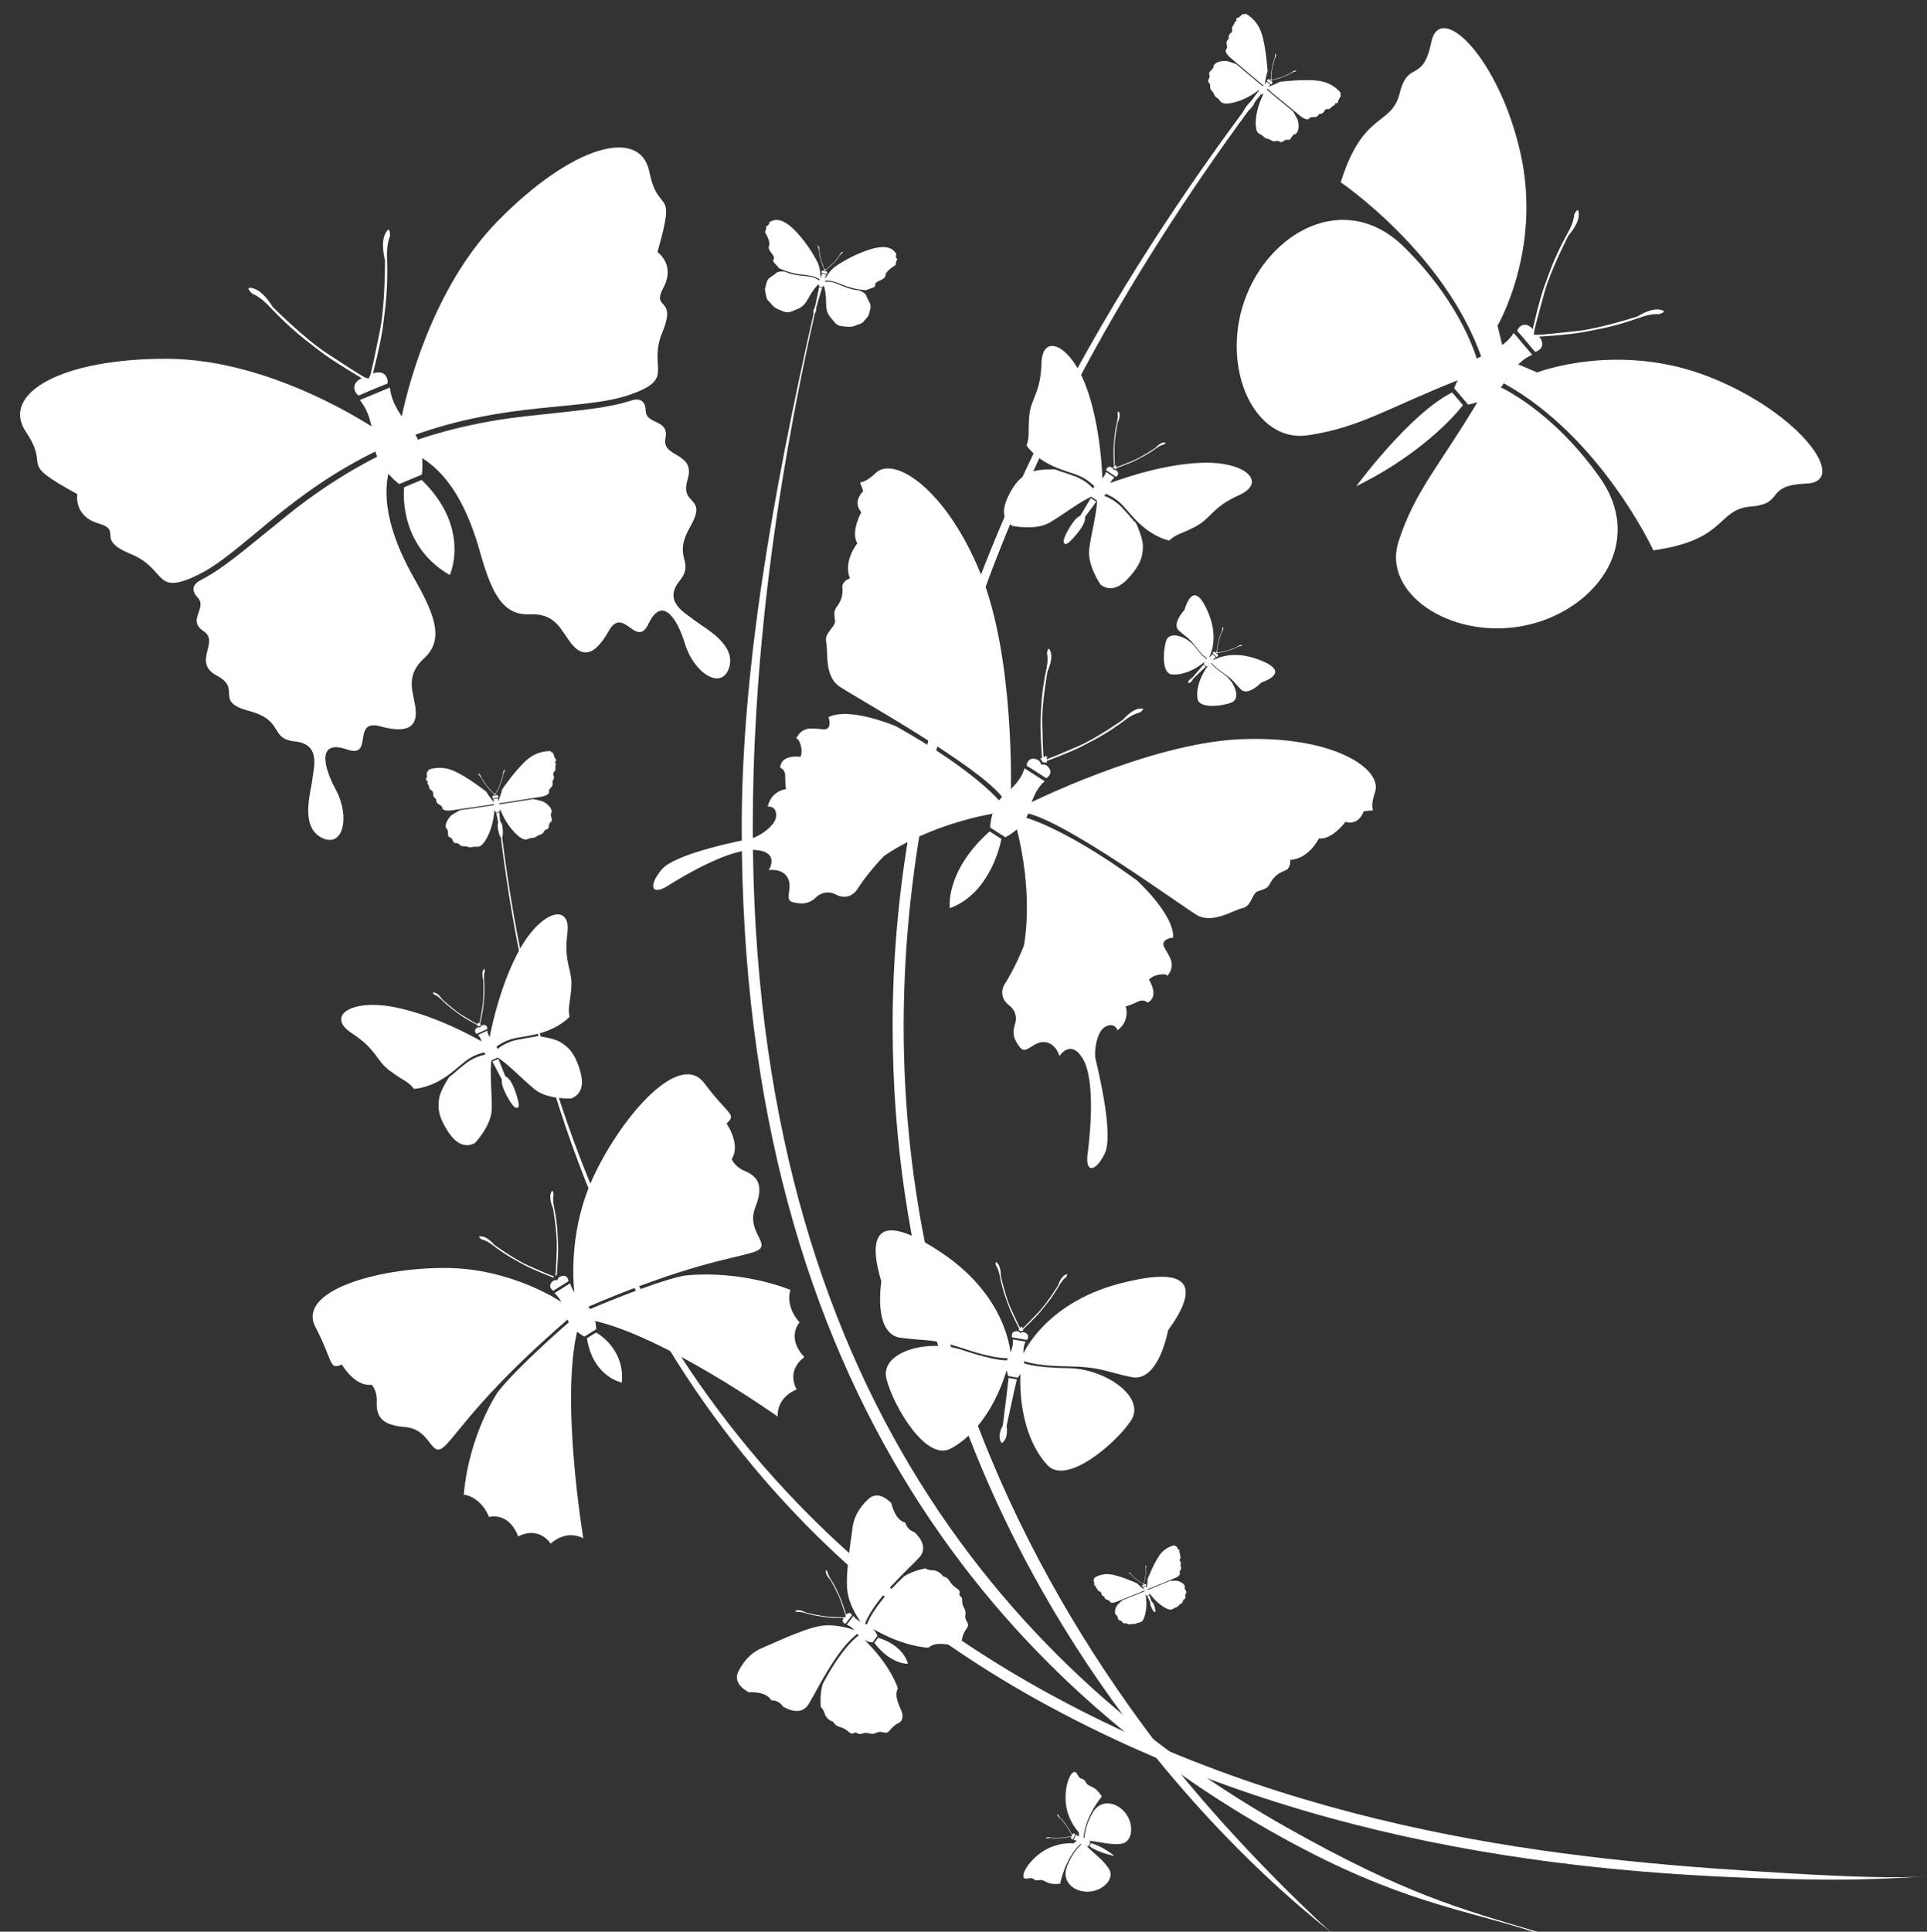 <?xml version="1.0" encoding="UTF-8" standalone="no"?><svg xmlns="http://www.w3.org/2000/svg" xmlns:xlink="http://www.w3.org/1999/xlink" fill="#000000" height="490.7" preserveAspectRatio="xMidYMid meet" version="1" viewBox="-5.1 -3.5 489.6 490.7" width="489.6" zoomAndPan="magnify"><rect x="-5.1" y="-3.5" width="489.6" height="490.7" fill="#333333" stroke="none"/><defs><clipPath id="a"><path d="M 221 19 L 333 19 L 333 487.23 L 221 487.23 Z M 221 19"/></clipPath><clipPath id="b"><path d="M 183 73 L 386 73 L 386 487.23 L 183 487.23 Z M 183 73"/></clipPath><clipPath id="c"><path d="M 122 208 L 484.57 208 L 484.57 474 L 122 474 Z M 122 208"/></clipPath></defs><g><g clip-path="url(#a)" id="change1_2"><path d="M 332.93 487.23 L 332.965 487.23 C 331.957 486.332 330.91 485.418 329.848 484.414 C 317.102 472.367 300.469 455.109 286.918 436.961 C 255.812 395.312 224.5 334.547 224.5 257.184 C 224.508 189.922 248.07 110.09 315.918 19.457 L 314.805 19.457 C 246.07 110.41 221.691 189.02 221.695 257.184 C 221.738 375.352 291.375 454.332 332.93 487.23" fill="#ffffff"/></g><g clip-path="url(#b)" id="change1_3"><path d="M 384.461 487.23 L 385.5 487.23 C 365.852 481.387 351.719 477.562 322.031 460.836 C 254.328 422.684 186.203 349.984 186.16 206.715 C 186.16 167.895 191.02 123.867 202.379 74.066 L 202.117 73.953 C 190.715 123.926 183.355 167.652 183.355 206.715 C 183.309 350.914 252.004 425.363 320.672 463.289 C 350.469 479.746 366.973 481.52 384.461 487.23" fill="#ffffff"/></g><g clip-path="url(#c)" id="change1_1"><path d="M 484.566 473.184 C 476.691 473.629 465.23 473.301 449.328 472.367 C 399.703 469.445 330.312 463.953 262.844 427.516 C 195.383 391.055 136.648 325.438 122.363 208.234 L 122.039 208.262 C 136.363 326.285 193.383 393.234 261.512 429.984 C 329.633 466.758 401.512 473.195 456.496 473.961 C 467.207 474.109 476.676 473.625 484.566 473.184" fill="#ffffff"/></g><g id="change1_4"><path d="M 121.34 200.242 C 121.34 200.242 122.109 198.824 122.488 197 C 122.488 197 126.023 191.852 128.898 189.418 C 131.777 186.984 134.816 187.32 134.816 187.32 C 134.816 187.32 135.078 187.68 135.355 187.77 C 135.633 187.855 135.652 188.852 135.906 189.09 C 136.16 189.336 136.379 189.672 136.016 189.934 C 135.648 190.188 136.344 190.32 136.102 190.727 C 135.859 191.141 136.191 192.203 135.875 192.352 C 135.559 192.504 135.355 193.223 135.504 193.383 C 135.648 193.539 135.773 194.363 135.391 194.727 C 135.004 195.09 135.734 195.656 134.945 196.484 C 134.156 197.316 134.445 197.316 134.406 197.773 C 134.363 198.23 133.566 198.758 131.941 198.973 C 130.312 199.184 122.238 200.578 121.457 200.562 L 121.34 200.242" fill="#ffffff"/></g><g id="change1_5"><path d="M 121.574 200.848 C 121.574 200.848 128.688 199.801 130.332 199.48 C 130.332 199.48 131.453 199.75 132.395 199.945 C 133.34 200.141 134.852 201.398 135.031 202.355 C 135.207 203.309 134.582 202.762 135.004 204.188 C 135.422 205.609 134.508 204.938 134.391 206.176 C 134.273 207.406 133.867 206.965 133.391 207.375 C 132.91 207.785 133.117 208.262 132.082 208.555 C 131.043 208.848 131.086 209.352 130.137 209.355 C 129.191 209.363 128.824 210.062 127.703 209.59 C 126.586 209.117 123.512 206.473 121.719 201.363 L 121.574 200.848" fill="#ffffff"/></g><g id="change1_6"><path d="M 120.516 200.367 C 120.516 200.367 119.363 199.242 118.457 197.613 C 118.457 197.613 113.559 193.746 110.086 192.277 C 106.613 190.809 103.812 192.027 103.812 192.027 C 103.812 192.027 103.672 192.445 103.434 192.613 C 103.191 192.781 103.469 193.738 103.297 194.043 C 103.129 194.348 103.016 194.734 103.441 194.875 C 103.871 195.012 103.242 195.344 103.598 195.66 C 103.949 195.98 103.949 197.098 104.297 197.145 C 104.641 197.195 105.051 197.824 104.957 198.02 C 104.863 198.211 104.988 199.039 105.465 199.27 C 105.938 199.504 105.41 200.258 106.406 200.816 C 107.406 201.379 107.133 201.465 107.305 201.891 C 107.48 202.312 108.402 202.578 110.02 202.301 C 111.633 202.02 119.758 200.957 120.5 200.711 L 120.516 200.367" fill="#ffffff"/></g><g id="change1_7"><path d="M 120.547 201 C 120.547 201 113.441 202.113 111.781 202.297 C 111.781 202.297 110.789 202.891 109.945 203.355 C 109.102 203.82 108.035 205.473 108.145 206.438 C 108.262 207.402 108.691 206.691 108.715 208.176 C 108.734 209.66 109.41 208.746 109.887 209.891 C 110.367 211.039 110.621 210.492 111.199 210.742 C 111.781 210.992 111.727 211.508 112.805 211.48 C 113.879 211.453 113.988 211.941 114.895 211.672 C 115.801 211.398 116.355 211.953 117.289 211.172 C 118.219 210.387 120.367 206.949 120.562 201.539 L 120.547 201" fill="#ffffff"/></g><g id="change1_8"><path d="M 120.758 199.188 L 120.688 198.738 C 120.688 198.738 120.797 198.402 121.223 198.504 C 121.617 198.598 121.547 199.027 121.492 199.09 L 120.758 199.188" fill="#ffffff"/></g><g id="change1_9"><path d="M 120.824 198.297 C 120.824 198.297 121.633 196.801 121.891 196.113 C 122.148 195.422 122.477 194.719 122.812 193.125 C 122.812 193.125 122.91 192.652 123.148 192.328 C 123.148 192.328 123.309 191.797 122.98 192.16 C 122.648 192.523 122.672 193.316 122.672 193.316 C 122.672 193.316 122.188 195.285 121.684 196.332 C 121.297 197.137 120.934 197.918 120.723 198.266 L 120.824 198.297" fill="#ffffff"/></g><g id="change1_10"><path d="M 120.844 199.18 L 120.773 198.727 C 120.773 198.727 120.57 198.438 120.195 198.664 C 119.848 198.867 120.039 199.254 120.109 199.297 L 120.844 199.18" fill="#ffffff"/></g><g id="change1_11"><path d="M 120.605 198.469 C 120.559 198.449 120.504 198.438 120.449 198.434 C 120.449 198.434 120.477 198.32 120.574 198.184 L 120.559 198.062 C 120.586 198.078 120.613 198.09 120.637 198.105 C 120.652 198.086 120.672 198.062 120.695 198.043 L 120.719 198.16 C 120.852 198.262 120.91 198.363 120.91 198.363 C 120.859 198.383 120.812 198.41 120.77 198.441 C 120.77 198.441 120.723 198.469 120.695 198.5 C 120.629 198.461 120.605 198.469 120.605 198.469" fill="#ffffff"/></g><g id="change1_12"><path d="M 120.516 198.344 C 120.516 198.344 119.297 197.156 118.848 196.574 C 118.395 195.992 117.875 195.418 117.078 193.996 C 117.078 193.996 116.848 193.574 116.523 193.332 C 116.523 193.332 116.211 192.875 116.633 193.125 C 117.059 193.371 117.27 194.137 117.27 194.137 C 117.27 194.137 118.316 195.871 119.109 196.727 C 119.719 197.375 120.297 198.016 120.602 198.285 L 120.516 198.344" fill="#ffffff"/></g><g id="change1_13"><path d="M 120.344 201.18 C 120.488 200.254 120.383 199.797 120.227 199.461 L 121.434 199.277 C 121.379 199.648 121.414 200.113 121.832 200.953 C 122.164 201.629 121.914 202.434 121.801 202.73 L 120.895 202.867 C 120.699 202.621 120.223 201.922 120.344 201.18" fill="#ffffff"/></g><g id="change1_14"><path d="M 121.48 205.453 C 121.297 204.531 121.094 203.523 120.984 203.023 L 121.766 202.906 C 121.805 203.379 121.898 204.297 121.988 205.18 C 122.199 205.328 122.562 205.797 122.637 207.25 C 122.746 209.316 122.438 209.219 122.285 209.211 C 122.141 209.203 121.832 209.105 121.48 207.367 C 121.27 206.328 121.332 205.762 121.48 205.453" fill="#ffffff"/></g><g id="change1_15"><path d="M 316.91 18.566 C 316.91 18.566 318.477 18.195 320.098 17.27 C 320.098 17.27 326.289 16.5 330.02 17.035 C 333.754 17.578 335.52 20.07 335.52 20.07 C 335.52 20.07 335.422 20.504 335.539 20.77 C 335.656 21.035 334.93 21.715 334.918 22.062 C 334.902 22.414 334.797 22.801 334.359 22.699 C 333.926 22.594 334.289 23.203 333.82 23.293 C 333.355 23.387 332.773 24.34 332.453 24.199 C 332.137 24.066 331.457 24.391 331.438 24.605 C 331.418 24.82 330.883 25.461 330.355 25.414 C 329.828 25.367 329.891 26.285 328.746 26.25 C 327.602 26.211 327.797 26.426 327.426 26.699 C 327.055 26.973 326.129 26.727 324.895 25.652 C 323.656 24.574 317.254 19.461 316.746 18.863 L 316.91 18.566" fill="#ffffff"/></g><g id="change1_16"><path d="M 324.465 26.641 C 323.984 25.805 323.441 24.785 323.441 24.785 C 322.113 23.766 316.609 19.137 316.609 19.137 L 316.32 19.594 C 314.188 23.422 313.824 26.812 313.969 28.57 C 314.066 28.82 314.109 29.09 314.09 29.359 C 314.105 29.418 314.121 29.48 314.137 29.527 C 314.527 30.68 315.293 30.492 315.926 31.191 C 316.559 31.895 316.91 31.531 317.816 32.113 C 318.723 32.695 318.941 32.223 319.566 32.309 C 320.191 32.395 320.129 32.992 321.133 32.266 C 322.133 31.531 322.234 32.66 323.023 31.402 C 323.812 30.141 323.816 30.973 324.41 30.207 C 325.004 29.438 324.945 27.473 324.465 26.641" fill="#ffffff"/></g><g id="change1_17"><path d="M 316.27 18.031 C 316.27 18.031 316.344 16.422 316.961 14.66 C 316.961 14.66 316.605 8.43 315.398 4.859 C 314.195 1.285 311.422 0 311.422 0 C 311.422 0 311.016 0.172 310.734 0.102 C 310.449 0.035 309.914 0.875 309.574 0.949 C 309.234 1.027 308.867 1.199 309.047 1.613 C 309.227 2.023 308.566 1.773 308.562 2.25 C 308.555 2.727 307.719 3.465 307.914 3.758 C 308.105 4.051 307.906 4.77 307.699 4.832 C 307.492 4.887 306.961 5.531 307.102 6.039 C 307.242 6.551 306.328 6.656 306.57 7.773 C 306.812 8.891 306.566 8.742 306.363 9.156 C 306.164 9.57 306.574 10.434 307.855 11.457 C 309.137 12.48 315.324 17.855 316 18.242 L 316.27 18.031" fill="#ffffff"/></g><g id="change1_18"><path d="M 315.812 18.473 C 315.812 18.473 310.27 13.898 309.027 12.773 C 309.027 12.773 307.926 12.426 307.016 12.105 C 306.109 11.781 304.168 12.078 303.52 12.805 C 302.871 13.527 303.691 13.383 302.594 14.383 C 301.5 15.383 302.629 15.281 302.09 16.398 C 301.551 17.52 302.129 17.348 302.324 17.945 C 302.523 18.547 302.098 18.844 302.836 19.633 C 303.57 20.422 303.273 20.828 304.082 21.324 C 304.887 21.82 304.84 22.605 306.043 22.785 C 307.246 22.961 311.246 22.285 315.422 18.844 L 315.812 18.473" fill="#ffffff"/></g><g id="change1_19"><path d="M 317.309 17.43 L 317.602 17.078 C 317.602 17.078 317.922 16.938 318.129 17.324 C 318.32 17.68 317.953 17.91 317.871 17.91 L 317.309 17.43" fill="#ffffff"/></g><g id="change1_20"><path d="M 318.02 16.887 C 318.02 16.887 319.676 16.496 320.363 16.234 C 321.051 15.969 321.793 15.746 323.207 14.941 C 323.207 14.941 323.629 14.699 324.027 14.66 C 324.027 14.66 324.531 14.434 324.043 14.426 C 323.551 14.422 322.973 14.961 322.973 14.961 C 322.973 14.961 321.18 15.91 320.059 16.227 C 319.203 16.469 318.379 16.719 317.977 16.789 L 318.02 16.887" fill="#ffffff"/></g><g id="change1_21"><path d="M 317.375 17.484 L 317.664 17.133 C 317.664 17.133 317.746 16.789 317.328 16.656 C 316.945 16.535 316.781 16.934 316.797 17.016 L 317.375 17.484" fill="#ffffff"/></g><g id="change1_22"><path d="M 317.75 16.836 C 317.73 16.789 317.703 16.738 317.668 16.695 C 317.668 16.695 317.773 16.641 317.938 16.621 L 318.02 16.531 C 318.031 16.562 318.035 16.594 318.039 16.617 C 318.066 16.617 318.098 16.617 318.129 16.621 L 318.051 16.719 C 318.066 16.883 318.031 16.996 318.031 16.996 C 317.98 16.969 317.93 16.953 317.879 16.941 C 317.879 16.941 317.824 16.922 317.785 16.926 C 317.77 16.848 317.75 16.836 317.75 16.836" fill="#ffffff"/></g><g id="change1_23"><path d="M 317.781 16.688 C 317.781 16.688 317.863 14.984 318 14.266 C 318.137 13.539 318.219 12.77 318.754 11.23 C 318.754 11.23 318.918 10.777 318.883 10.375 C 318.883 10.375 319.016 9.836 319.109 10.32 C 319.207 10.801 318.777 11.465 318.777 11.465 C 318.777 11.465 318.168 13.398 318.059 14.562 C 317.977 15.445 317.883 16.305 317.883 16.711 L 317.781 16.688" fill="#ffffff"/></g><g id="change1_24"><path d="M 315.543 18.438 C 316.336 17.934 316.605 17.555 316.754 17.211 L 317.691 17.992 C 317.379 18.199 317.055 18.531 316.699 19.402 C 316.418 20.102 315.648 20.449 315.352 20.559 L 314.648 19.973 C 314.703 19.66 314.91 18.844 315.543 18.438" fill="#ffffff"/></g><g id="change1_25"><path d="M 313.102 22.125 C 313.672 21.375 314.289 20.555 314.59 20.141 L 315.195 20.648 C 314.871 20.992 314.246 21.672 313.645 22.324 C 313.672 22.578 313.562 23.16 312.527 24.184 C 311.051 25.637 310.922 25.34 310.828 25.223 C 310.734 25.109 310.605 24.812 311.672 23.395 C 312.309 22.551 312.773 22.219 313.102 22.125" fill="#ffffff"/></g><g id="change1_26"><path d="M 204.48 67.395 C 204.48 67.395 205.789 65 207.289 64.105 C 207.289 64.105 210.988 61.43 215.836 59.891 C 220.68 58.352 222.059 59.996 222.664 61.094 C 222.664 61.094 222.219 61.762 222.91 62.363 C 222.91 62.363 222.523 62.727 222.473 63.812 C 222.473 63.812 220.707 64.879 220.141 65.754 C 219.574 66.625 220.344 66.961 218.309 67.832 C 216.266 68.703 218.176 69.133 216.391 69.691 C 214.605 70.246 215.141 70.227 215.141 70.227 C 215.141 70.227 212.02 70.18 208.816 68.789 C 205.609 67.398 204.363 67.863 204.363 67.863 L 204.48 67.395" fill="#ffffff"/></g><g id="change1_27"><path d="M 204.246 68.184 C 204.246 68.184 205.594 67.676 208.023 68.766 C 210.457 69.855 212.117 70.223 213.066 70.25 C 213.066 70.25 214.711 70.664 215.07 71.762 C 215.43 72.859 216.418 73.723 216.012 75 C 215.609 76.281 215.855 76.402 215.121 77.234 C 214.387 78.062 214.133 78.637 213.234 78.836 C 212.336 79.031 211.961 79.68 209.938 79.488 C 207.918 79.301 207.621 79.234 206.551 77.898 C 205.477 76.562 204.805 76.074 204.785 73.414 C 204.766 70.758 204.355 69.223 204.047 68.77 L 204.246 68.184" fill="#ffffff"/></g><g id="change1_28"><path d="M 203.395 67.121 C 203.395 67.121 203.379 64.395 202.484 62.895 C 202.484 62.895 200.496 58.785 196.957 55.133 C 193.422 51.48 191.43 52.277 190.375 52.953 C 190.375 52.953 190.449 53.754 189.555 53.953 C 189.555 53.953 189.723 54.461 189.254 55.438 C 189.254 55.438 190.301 57.215 190.387 58.254 C 190.473 59.289 189.637 59.219 191.02 60.953 C 192.402 62.688 190.516 62.16 191.824 63.496 C 193.133 64.836 192.672 64.559 192.672 64.559 C 192.672 64.559 195.438 66 198.922 66.293 C 202.402 66.59 203.277 67.59 203.277 67.59 L 203.395 67.121" fill="#ffffff"/></g><g id="change1_29"><path d="M 203.23 67.93 C 203.23 67.93 202.285 66.844 199.629 66.648 C 196.969 66.457 195.336 65.992 194.488 65.566 C 194.488 65.566 192.844 65.152 192.004 65.949 C 191.164 66.746 189.887 67.031 189.637 68.352 C 189.387 69.672 189.113 69.66 189.363 70.742 C 189.621 71.82 189.566 72.445 190.266 73.047 C 190.965 73.645 190.988 74.395 192.855 75.184 C 194.73 75.977 195.02 76.059 196.598 75.391 C 198.176 74.723 199 74.609 200.277 72.277 C 201.555 69.949 202.641 68.789 203.129 68.539 L 203.23 67.93" fill="#ffffff"/></g><g id="change1_30"><path d="M 204.262 65.934 L 204.367 65.504 C 204.367 65.504 204.59 65.246 204.93 65.496 C 205.242 65.727 205.02 66.078 204.949 66.113 L 204.262 65.934" fill="#ffffff"/></g><g id="change1_31"><path d="M 204.652 65.164 C 204.652 65.164 205.93 64.137 206.414 63.617 C 206.898 63.102 207.449 62.602 208.344 61.312 C 208.344 61.312 208.605 60.93 208.938 60.73 C 208.938 60.73 209.281 60.32 208.852 60.52 C 208.422 60.719 208.148 61.43 208.148 61.43 C 208.148 61.43 206.988 62.996 206.145 63.742 C 205.504 64.309 204.891 64.867 204.57 65.098 L 204.652 65.164" fill="#ffffff"/></g><g id="change1_32"><path d="M 204.34 65.949 L 204.445 65.523 C 204.445 65.523 204.375 65.195 203.957 65.25 C 203.57 65.305 203.598 65.719 203.645 65.785 L 204.34 65.949" fill="#ffffff"/></g><g id="change1_33"><path d="M 204.395 65.23 C 204.359 65.199 204.316 65.164 204.27 65.141 C 204.27 65.141 204.336 65.051 204.473 64.969 L 204.504 64.855 C 204.523 64.879 204.539 64.902 204.559 64.922 C 204.582 64.91 204.605 64.898 204.633 64.891 L 204.609 65.004 C 204.688 65.141 204.703 65.254 204.703 65.254 C 204.652 65.254 204.602 65.258 204.551 65.27 C 204.551 65.27 204.496 65.277 204.465 65.297 C 204.418 65.234 204.395 65.23 204.395 65.23" fill="#ffffff"/></g><g id="change1_34"><path d="M 204.359 65.09 C 204.359 65.09 203.723 63.578 203.539 62.895 C 203.355 62.211 203.105 61.508 202.934 59.949 C 202.934 59.949 202.883 59.488 202.684 59.152 C 202.684 59.152 202.578 58.629 202.863 59.012 C 203.145 59.391 203.051 60.145 203.051 60.145 C 203.051 60.145 203.328 62.074 203.719 63.129 C 204.012 63.934 204.285 64.715 204.457 65.066 L 204.359 65.09" fill="#ffffff"/></g><g id="change1_35"><path d="M 203.148 67.539 C 203.625 66.773 203.703 66.332 203.688 65.973 L 204.824 66.258 C 204.641 66.566 204.496 66.992 204.555 67.895 C 204.602 68.617 204.078 69.242 203.867 69.461 L 203.012 69.242 C 202.934 68.953 202.766 68.156 203.148 67.539" fill="#ffffff"/></g><g id="change1_36"><path d="M 203.77 69.602 C 203.445 70.598 202.273 74.688 202.273 74.688 C 202.344 75.75 201.93 76.082 201.754 76.176 C 201.754 76.176 201.742 76.184 201.719 76.191 C 201.691 76.16 201.691 76.16 201.691 76.16 C 201.582 75.996 201.371 75.508 201.938 74.605 C 201.938 74.605 202.844 70.445 203.031 69.414 L 203.77 69.602" fill="#ffffff"/></g><g id="change1_37"><path d="M 302.801 164.383 C 302.801 164.383 307.133 161.402 314.102 163.84 C 321.07 166.277 319.5 168.375 315.355 169.895 C 315.355 169.895 311.953 173.449 310.141 171.602 C 308.328 169.75 308.379 169.285 305.684 167.418 C 302.984 165.547 302.641 164.703 302.641 164.703 L 302.801 164.383" fill="#ffffff"/></g><g id="change1_38"><path d="M 302.523 164.902 C 302.523 164.902 302.988 165.773 305.773 167.688 C 308.559 169.598 310.285 173.938 307.84 174.934 C 305.398 175.922 299.59 176.562 299.172 174.059 C 298.75 171.559 299.766 168.223 302.152 165.156 L 302.523 164.902" fill="#ffffff"/></g><g id="change1_39"><path d="M 302.031 163.656 C 302.031 163.656 304.781 159.172 301.973 152.34 C 299.164 145.512 297.152 147.195 295.855 151.41 C 295.855 151.41 292.492 154.996 294.434 156.711 C 296.375 158.426 296.84 158.344 298.848 160.938 C 300.859 163.531 301.723 163.832 301.723 163.832 L 302.031 163.656" fill="#ffffff"/></g><g id="change1_40"><path d="M 301.527 163.961 C 301.527 163.961 300.633 163.543 298.578 160.863 C 296.52 158.184 292.09 156.691 291.23 159.184 C 290.371 161.68 290.043 167.512 292.562 167.797 C 295.086 168.082 298.363 166.891 301.297 164.344 L 301.527 163.961" fill="#ffffff"/></g><g id="change1_41"><path d="M 303.5 162.863 L 303.809 162.539 C 303.809 162.539 304.133 162.422 304.309 162.812 C 304.477 163.176 304.105 163.375 304.023 163.371 L 303.5 162.863" fill="#ffffff"/></g><g id="change1_42"><path d="M 304.23 162.379 C 304.23 162.379 305.879 162.102 306.566 161.887 C 307.258 161.668 307.996 161.5 309.43 160.801 C 309.43 160.801 309.855 160.59 310.254 160.578 C 310.254 160.578 310.762 160.383 310.281 160.348 C 309.801 160.312 309.203 160.805 309.203 160.805 C 309.203 160.805 307.387 161.621 306.27 161.859 C 305.418 162.043 304.59 162.234 304.195 162.281 L 304.23 162.379" fill="#ffffff"/></g><g id="change1_43"><path d="M 303.559 162.922 L 303.867 162.598 C 303.867 162.598 303.969 162.27 303.57 162.109 C 303.199 161.965 303.02 162.348 303.027 162.43 L 303.559 162.922" fill="#ffffff"/></g><g id="change1_44"><path d="M 303.969 162.312 C 303.953 162.262 303.93 162.215 303.902 162.168 C 303.902 162.168 304.008 162.121 304.168 162.113 L 304.25 162.031 C 304.262 162.062 304.262 162.09 304.266 162.117 C 304.293 162.117 304.324 162.121 304.352 162.125 L 304.273 162.215 C 304.277 162.379 304.234 162.484 304.234 162.484 C 304.188 162.457 304.137 162.438 304.09 162.426 C 304.09 162.426 304.035 162.402 303.996 162.402 C 303.988 162.324 303.969 162.312 303.969 162.312" fill="#ffffff"/></g><g id="change1_45"><path d="M 304.008 162.164 C 304.008 162.164 304.195 160.508 304.375 159.809 C 304.555 159.109 304.684 158.359 305.305 156.887 C 305.305 156.887 305.492 156.453 305.48 156.055 C 305.48 156.055 305.648 155.539 305.711 156.016 C 305.773 156.496 305.312 157.117 305.312 157.117 C 305.312 157.117 304.598 158.977 304.414 160.105 C 304.277 160.965 304.129 161.801 304.109 162.195 L 304.008 162.164" fill="#ffffff"/></g><g id="change1_46"><path d="M 301.711 163.742 C 302.516 163.297 302.805 162.941 302.969 162.617 L 303.836 163.438 C 303.52 163.621 303.18 163.926 302.781 164.758 C 302.461 165.422 301.688 165.715 301.391 165.809 L 300.734 165.188 C 300.812 164.887 301.062 164.098 301.711 163.742" fill="#ffffff"/></g><g id="change1_47"><path d="M 301.23 165.883 C 300.445 166.605 298.047 168.938 298.047 168.938 C 297.582 169.914 297.043 170 296.844 169.996 C 296.844 169.996 296.832 169.996 296.801 169.992 C 296.793 169.949 296.793 169.949 296.793 169.949 C 296.777 169.75 296.836 169.211 297.789 168.691 C 297.789 168.691 299.988 166.172 300.672 165.348 L 301.23 165.883" fill="#ffffff"/></g><g id="change1_48"><path d="M 119.172 260.688 C 119.172 260.688 121.434 247.406 127.051 237.488 C 132.668 227.57 140.043 225.91 139.059 233.582 C 138.07 241.254 140.41 242.746 140.062 247.34 C 139.715 251.938 139.145 252.25 139.598 254.797 C 139.598 254.797 137.246 257.512 132.137 258.945 C 127.027 260.383 124.879 259.523 120.727 262.578 L 119.172 260.688" fill="#ffffff"/></g><g id="change1_49"><path d="M 121.086 263.133 C 121.086 263.133 123.023 261.309 126.223 260.652 C 129.426 259.996 130.262 260.02 131.445 259.68 C 131.445 259.68 135.516 260.109 137.367 261.281 C 139.223 262.457 141.027 263.902 142.387 268.844 C 143.742 273.781 141.07 275.168 140.012 275.531 C 140.012 275.531 134.004 275.867 130.758 273.219 C 127.516 270.57 123.922 266.68 121.16 265.016 L 121.086 263.133" fill="#ffffff"/></g><g id="change1_50"><path d="M 117.785 261.328 C 117.785 261.328 106.195 254.457 95 252.316 C 83.805 250.18 77.766 254.727 84.254 258.941 C 90.738 263.156 90.359 265.906 94.09 268.613 C 97.816 271.32 98.426 271.09 100.074 273.086 C 100.074 273.086 103.664 273.051 108.066 270.086 C 112.469 267.121 113.203 264.926 118.223 263.738 L 117.785 261.328" fill="#ffffff"/></g><g id="change1_51"><path d="M 118.41 264.371 C 118.41 264.371 115.766 264.668 113.191 266.68 C 110.621 268.695 110.098 269.352 109.074 270.031 C 109.074 270.031 106.762 273.414 106.461 275.586 C 106.156 277.758 106.09 280.07 108.977 284.305 C 111.859 288.531 114.645 287.395 115.609 286.82 C 115.609 286.82 119.758 282.461 119.836 278.273 C 119.918 274.086 119.277 268.828 119.793 265.645 L 118.41 264.371" fill="#ffffff"/></g><g id="change1_52"><path d="M 117.285 258.523 L 116.879 257.648 C 116.879 257.648 116.898 256.906 117.824 256.859 C 118.676 256.82 118.781 257.727 118.711 257.883 L 117.285 258.523" fill="#ffffff"/></g><g id="change1_53"><path d="M 116.895 256.676 C 116.895 256.676 117.648 253.172 117.766 251.621 C 117.879 250.074 118.129 248.465 117.875 245.039 C 117.875 245.039 117.793 244.027 118.086 243.227 C 118.086 243.227 118.098 242.059 117.645 242.988 C 117.188 243.918 117.703 245.508 117.703 245.508 C 117.703 245.508 117.887 249.773 117.477 252.199 C 117.164 254.047 116.895 255.844 116.668 256.672 L 116.895 256.676" fill="#ffffff"/></g><g id="change1_54"><path d="M 117.445 258.445 L 117.043 257.578 C 117.043 257.578 116.465 257.109 115.832 257.781 C 115.246 258.406 115.867 259.074 116.035 259.121 L 117.445 258.445" fill="#ffffff"/></g><g id="change1_55"><path d="M 116.551 257.145 C 116.441 257.141 116.324 257.145 116.211 257.172 C 116.211 257.172 116.199 256.922 116.316 256.594 L 116.219 256.359 C 116.281 256.367 116.344 256.383 116.398 256.398 C 116.426 256.344 116.453 256.289 116.484 256.234 L 116.598 256.461 C 116.926 256.586 117.109 256.758 117.109 256.758 C 117.016 256.824 116.938 256.91 116.871 257 C 116.871 257 116.781 257.082 116.754 257.164 C 116.594 257.117 116.551 257.145 116.551 257.145" fill="#ffffff"/></g><g id="change1_56"><path d="M 116.289 256.953 C 116.289 256.953 113.129 255.266 111.875 254.352 C 110.621 253.434 109.23 252.582 106.789 250.172 C 106.789 250.172 106.066 249.453 105.27 249.16 C 105.27 249.16 104.367 248.41 105.371 248.668 C 106.375 248.922 107.254 250.34 107.254 250.34 C 107.254 250.34 110.387 253.242 112.5 254.5 C 114.109 255.461 115.656 256.418 116.434 256.777 L 116.289 256.953" fill="#ffffff"/></g><g id="change1_57"><path d="M 117.609 262.793 C 117.363 260.828 116.887 259.973 116.363 259.383 L 118.695 258.305 C 118.809 259.082 119.152 260.004 120.488 261.461 C 121.562 262.629 121.531 264.406 121.48 265.07 L 119.723 265.887 C 119.18 265.496 117.805 264.367 117.609 262.793" fill="#ffffff"/></g><g id="change1_58"><path d="M 122.426 270.777 C 121.512 269.012 120.512 267.094 119.992 266.148 L 121.504 265.449 C 121.863 266.387 122.594 268.191 123.301 269.922 C 123.809 270.102 124.816 270.832 125.824 273.73 C 127.258 277.852 126.578 277.832 126.273 277.902 C 125.973 277.977 125.285 277.953 123.555 274.648 C 122.52 272.668 122.309 271.488 122.426 270.777" fill="#ffffff"/></g><g id="change1_59"><path d="M 140.941 325.594 C 140.941 325.594 138.484 310.285 146.008 294.719 C 153.531 279.148 167.711 263.449 173.84 271.652 C 179.965 279.863 182.215 279.477 179.484 281.891 C 179.484 281.891 183.211 287.172 180.809 290.934 C 180.809 290.934 181.48 292.766 183.867 293.84 C 186.254 294.91 189.504 296.445 186.828 303.121 C 184.156 309.793 191.895 312.797 186.305 314.59 C 180.715 316.375 169.629 317.504 143.09 328.977 L 140.941 325.594" fill="#ffffff"/></g><g id="change1_60"><path d="M 144.254 329.285 C 144.254 329.285 159.855 322.508 168.367 320.598 C 168.367 320.598 181.113 318.609 195.73 324.156 C 195.73 324.156 194.207 328.109 198.047 332.414 C 198.047 332.414 194.547 336.246 199.273 341.246 C 199.273 341.246 194.578 344.223 197.309 349.477 C 197.309 349.477 192.352 351.117 192.473 356.328 C 192.473 356.328 163.18 335.559 145.32 331.898 L 144.254 329.285" fill="#ffffff"/></g><g id="change1_61"><path d="M 137.918 327.488 C 137.918 327.488 125.211 318.605 107.918 318.59 C 90.629 318.57 70.316 324.484 75.031 333.574 C 79.742 342.672 78.414 344.523 81.777 343.121 C 81.777 343.121 84.906 348.777 89.34 348.258 C 89.34 348.258 90.695 349.66 90.621 352.277 C 90.547 354.895 90.512 358.484 97.684 358.988 C 104.852 359.492 104.184 367.766 108.23 363.516 C 112.277 359.266 118.125 349.777 140.023 330.898 L 137.918 327.488" fill="#ffffff"/></g><g id="change1_62"><path d="M 139.793 332.078 C 139.793 332.078 126.891 343.164 121.461 349.996 C 121.461 349.996 114.113 360.598 112.734 376.172 C 112.734 376.172 116.953 376.523 119.152 381.855 C 119.152 381.855 124.129 380.379 126.566 386.812 C 126.566 386.812 131.297 383.883 134.832 388.629 C 134.832 388.629 138.473 384.887 143.105 387.266 C 143.105 387.266 137.188 351.848 141.68 334.184 L 139.793 332.078" fill="#ffffff"/></g><g id="change1_63"><path d="M 137.293 323.223 L 136.516 321.977 C 136.516 321.977 136.402 320.848 137.789 320.602 C 139.074 320.375 139.41 321.723 139.332 321.977 L 137.293 323.223" fill="#ffffff"/></g><g id="change1_64"><path d="M 136.348 320.496 C 136.348 320.496 136.82 315.039 136.695 312.68 C 136.57 310.312 136.637 307.824 135.594 302.688 C 135.594 302.688 135.273 301.172 135.566 299.898 C 135.566 299.898 135.359 298.129 134.848 299.629 C 134.336 301.121 135.422 303.43 135.422 303.43 C 135.422 303.43 136.523 309.855 136.371 313.605 C 136.258 316.465 136.188 319.238 136.008 320.527 L 136.348 320.496" fill="#ffffff"/></g><g id="change1_65"><path d="M 137.523 323.074 L 136.746 321.828 C 136.746 321.828 135.781 321.234 134.953 322.383 C 134.188 323.438 135.258 324.324 135.52 324.367 L 137.523 323.074" fill="#ffffff"/></g><g id="change1_66"><path d="M 135.488 321.035 C 135.488 321.035 130.375 319.082 128.301 317.938 C 126.227 316.797 123.953 315.773 119.793 312.594 C 119.793 312.594 118.562 311.645 117.297 311.352 C 117.297 311.352 115.789 310.395 117.359 310.586 C 118.926 310.777 120.531 312.766 120.531 312.766 C 120.531 312.766 125.836 316.551 129.277 318.051 C 131.898 319.191 134.426 320.344 135.668 320.742 L 135.488 321.035" fill="#ffffff"/></g><g id="change1_67"><path d="M 138.832 330.891 C 137.938 327.383 136.867 325.938 135.781 324.984 L 139.773 322.484 C 140.152 323.875 140.988 325.469 143.762 327.805 C 145.98 329.68 146.34 332.922 146.395 334.141 L 143.383 336.023 C 142.312 335.441 139.555 333.707 138.832 330.891" fill="#ffffff"/></g><g id="change1_68"><path d="M 144.031 336.445 L 146.352 334.992 C 146.352 334.992 153.723 338.91 152.895 347.699 C 152.895 347.699 145.566 346.348 144.031 336.445" fill="#ffffff"/></g><g id="change1_69"><path d="M 213.902 408.945 C 213.902 408.945 210.605 404.82 210.16 400.336 C 209.711 395.859 211.23 387.008 211.488 384.699 C 211.746 382.395 212.812 379.84 215.488 377.328 C 218.164 374.812 221.027 378.066 221.375 378.328 C 221.375 378.328 222.258 382.746 224.914 383.266 C 224.914 383.266 225.215 385.043 227.219 385.699 C 227.219 385.699 231.246 389.062 228.469 392.121 C 225.691 395.184 216.949 402.727 214.602 409.16 L 213.902 408.945" fill="#ffffff"/></g><g id="change1_70"><path d="M 215.148 409.262 C 215.148 409.262 216.32 404.91 224.402 397.098 C 224.402 397.098 225.996 395.75 229.973 394.91 C 229.973 394.91 230.758 395.406 231.777 395.398 C 232.801 395.391 233.723 395.93 234.32 396.691 C 234.914 397.453 235.145 396.531 236.336 398.367 C 237.527 400.203 238.926 400.008 238.684 401.156 C 238.445 402.305 239.469 401.668 239.379 403.238 C 239.285 404.812 240.484 405.09 240.18 406.734 C 239.875 408.383 241.484 408.734 240.594 410.02 C 239.703 411.301 239.426 412.184 239.34 412.82 C 239.25 413.457 238.57 414.664 236.113 414.297 C 233.66 413.93 232.023 413.953 230.793 415.055 C 230.793 415.055 224.539 414.938 216.281 410.035 L 215.148 409.262" fill="#ffffff"/></g><g id="change1_71"><path d="M 212.512 410.785 C 212.512 410.785 207.641 408.75 203.211 409.551 C 198.777 410.348 190.684 414.242 188.535 415.121 C 186.387 416 184.227 417.727 182.547 420.992 C 180.863 424.254 184.777 426.113 185.121 426.375 C 185.121 426.375 189.617 426.016 190.844 428.426 C 190.844 428.426 192.637 428.227 193.816 429.973 C 193.816 429.973 198.152 432.926 200.332 429.414 C 202.516 425.902 207.371 415.426 212.91 411.398 L 212.512 410.785" fill="#ffffff"/></g><g id="change1_72"><path d="M 213.156 411.898 C 213.156 411.898 209.297 414.219 204.004 424.133 C 204.004 424.133 203.148 426.035 203.43 430.094 C 203.43 430.094 204.121 430.707 204.395 431.695 C 204.664 432.68 205.438 433.418 206.336 433.781 C 207.23 434.148 206.406 434.621 208.5 435.262 C 210.594 435.902 210.789 437.301 211.828 436.754 C 212.863 436.211 212.535 437.367 214.02 436.852 C 215.508 436.328 216.102 437.402 217.602 436.66 C 219.102 435.918 219.883 437.363 220.871 436.156 C 221.859 434.949 222.637 434.441 223.223 434.18 C 223.809 433.922 224.785 432.938 223.754 430.676 C 222.727 428.418 222.305 426.84 223.023 425.352 C 223.023 425.352 221.195 419.367 214.215 412.773 L 213.156 411.898" fill="#ffffff"/></g><g id="change1_73"><path d="M 210.504 407.926 L 209.809 407.398 C 209.809 407.398 209.508 406.797 210.227 406.363 C 210.891 405.969 211.363 406.645 211.371 406.805 L 210.504 407.926" fill="#ffffff"/></g><g id="change1_74"><path d="M 209.965 407.035 C 209.965 407.035 209.07 403.914 208.504 402.629 C 207.934 401.344 207.445 399.949 205.777 397.324 C 205.777 397.324 205.277 396.551 205.172 395.785 C 205.172 395.785 204.684 394.848 204.719 395.785 C 204.75 396.719 205.84 397.77 205.84 397.77 C 205.84 397.77 207.809 401.102 208.52 403.211 C 209.059 404.82 209.609 406.371 209.781 407.125 L 209.965 407.035" fill="#ffffff"/></g><g id="change1_75"><path d="M 210.602 407.793 L 209.906 407.27 C 209.906 407.27 209.246 407.145 209.031 407.953 C 208.828 408.699 209.609 408.969 209.766 408.934 L 210.602 407.793" fill="#ffffff"/></g><g id="change1_76"><path d="M 209.605 407.516 C 209.605 407.516 206.355 407.516 204.961 407.32 C 203.57 407.125 202.098 407.039 199.113 406.156 C 199.113 406.156 198.23 405.891 197.469 405.996 C 197.469 405.996 196.43 405.785 197.344 405.562 C 198.254 405.332 199.559 406.094 199.559 406.094 C 199.559 406.094 203.305 407.07 205.527 407.176 C 207.223 407.254 208.863 407.359 209.641 407.316 L 209.605 407.516" fill="#ffffff"/></g><g id="change1_77"><path d="M 212.98 411.848 C 211.742 410.094 210.844 409.52 210.039 409.223 L 211.723 406.992 C 212.23 407.68 213.027 408.387 215.059 409.098 C 216.688 409.664 217.57 411.387 217.859 412.051 L 216.59 413.73 C 215.875 413.637 213.977 413.258 212.98 411.848" fill="#ffffff"/></g><g id="change1_78"><path d="M 217.035 413.828 L 218.016 412.531 C 218.016 412.531 224.176 414.082 225.578 419.133 C 225.578 419.133 221.301 419.402 217.035 413.828" fill="#ffffff"/></g><g id="change1_79"><path d="M 286.211 400.047 C 286.211 400.047 286.5 398.957 286.465 397.656 C 286.465 397.656 288.027 393.578 289.59 391.457 C 291.152 389.332 293.27 389.062 293.27 389.062 C 293.27 389.062 293.504 389.266 293.707 389.281 C 293.91 389.297 294.09 389.969 294.301 390.094 C 294.512 390.215 294.719 390.41 294.512 390.645 C 294.301 390.879 294.797 390.855 294.699 391.176 C 294.602 391.492 295 392.164 294.809 392.312 C 294.621 392.469 294.598 392.992 294.723 393.074 C 294.848 393.156 295.066 393.699 294.867 394.008 C 294.664 394.32 295.25 394.582 294.852 395.277 C 294.449 395.969 294.648 395.922 294.695 396.242 C 294.738 396.559 294.281 397.047 293.211 397.457 C 292.141 397.867 286.875 400.129 286.34 400.246 L 286.211 400.047" fill="#ffffff"/></g><g id="change1_80"><path d="M 286.465 400.418 C 286.465 400.418 291.133 398.551 292.203 398.066 C 292.203 398.066 293.008 398.066 293.68 398.047 C 294.355 398.023 295.586 398.637 295.863 399.254 C 296.141 399.875 295.625 399.602 296.145 400.504 C 296.66 401.402 295.93 401.098 296.051 401.953 C 296.172 402.812 295.824 402.578 295.566 402.938 C 295.309 403.293 295.527 403.582 294.867 403.949 C 294.211 404.32 294.32 404.652 293.676 404.812 C 293.035 404.973 292.898 405.504 292.059 405.367 C 291.223 405.23 288.699 403.93 286.648 400.75 L 286.465 400.418" fill="#ffffff"/></g><g id="change1_81"><path d="M 285.668 400.27 C 285.668 400.27 284.703 399.688 283.82 398.727 C 283.82 398.727 279.859 396.898 277.258 396.461 C 274.66 396.031 272.953 397.312 272.953 397.312 C 272.953 397.312 272.922 397.621 272.785 397.773 C 272.652 397.93 272.996 398.535 272.93 398.77 C 272.863 399.004 272.852 399.285 273.164 399.312 C 273.477 399.336 273.105 399.664 273.395 399.82 C 273.691 399.98 273.871 400.742 274.113 400.719 C 274.355 400.695 274.738 401.059 274.707 401.203 C 274.672 401.348 274.895 401.891 275.254 401.973 C 275.613 402.055 275.379 402.652 276.148 402.871 C 276.918 403.086 276.746 403.191 276.934 403.453 C 277.121 403.715 277.793 403.742 278.844 403.289 C 279.898 402.836 285.25 400.789 285.715 400.5 L 285.668 400.27" fill="#ffffff"/></g><g id="change1_82"><path d="M 285.793 400.691 C 285.793 400.691 281.145 402.605 280.043 403.004 C 280.043 403.004 279.465 403.566 278.969 404.02 C 278.469 404.473 278.012 405.77 278.246 406.406 C 278.48 407.047 278.66 406.492 278.914 407.5 C 279.172 408.504 279.48 407.773 279.992 408.477 C 280.508 409.18 280.59 408.762 281.023 408.84 C 281.461 408.914 281.504 409.273 282.234 409.082 C 282.961 408.887 283.117 409.203 283.688 408.867 C 284.258 408.535 284.73 408.824 285.234 408.141 C 285.738 407.453 286.641 404.766 285.891 401.059 L 285.793 400.691" fill="#ffffff"/></g><g id="change1_83"><path d="M 285.645 399.426 L 285.523 399.129 C 285.523 399.129 285.543 398.887 285.848 398.887 C 286.129 398.887 286.152 399.188 286.125 399.238 L 285.645 399.426" fill="#ffffff"/></g><g id="change1_84"><path d="M 285.543 398.809 C 285.543 398.809 285.848 397.656 285.91 397.148 C 285.973 396.637 286.082 396.105 286.051 394.969 C 286.051 394.969 286.039 394.629 286.152 394.367 C 286.152 394.367 286.172 393.984 286.008 394.285 C 285.84 394.586 285.988 395.117 285.988 395.117 C 285.988 395.117 285.98 396.535 285.805 397.332 C 285.676 397.941 285.555 398.535 285.469 398.805 L 285.543 398.809" fill="#ffffff"/></g><g id="change1_85"><path d="M 285.695 399.402 L 285.578 399.109 C 285.578 399.109 285.391 398.945 285.172 399.16 C 284.969 399.355 285.164 399.586 285.219 399.605 L 285.695 399.402" fill="#ffffff"/></g><g id="change1_86"><path d="M 285.422 398.957 C 285.387 398.953 285.348 398.953 285.309 398.961 C 285.309 398.961 285.309 398.879 285.352 398.77 L 285.324 398.691 C 285.344 398.699 285.363 398.703 285.383 398.707 C 285.391 398.691 285.402 398.672 285.414 398.656 L 285.449 398.734 C 285.555 398.781 285.613 398.836 285.613 398.836 C 285.582 398.859 285.551 398.887 285.531 398.914 C 285.531 398.914 285.5 398.941 285.488 398.969 C 285.434 398.949 285.422 398.957 285.422 398.957" fill="#ffffff"/></g><g id="change1_87"><path d="M 285.34 398.891 C 285.34 398.891 284.316 398.281 283.914 397.957 C 283.516 397.637 283.066 397.328 282.297 396.492 C 282.297 396.492 282.07 396.242 281.809 396.133 C 281.809 396.133 281.52 395.871 281.852 395.973 C 282.18 396.07 282.449 396.559 282.449 396.559 C 282.449 396.559 283.441 397.566 284.121 398.02 C 284.637 398.359 285.137 398.703 285.387 398.836 L 285.34 398.891" fill="#ffffff"/></g><g id="change1_88"><path d="M 285.684 400.848 C 285.633 400.191 285.488 399.898 285.324 399.699 L 286.117 399.375 C 286.137 399.637 286.238 399.945 286.66 400.453 C 286.996 400.855 286.957 401.445 286.93 401.664 L 286.336 401.906 C 286.16 401.77 285.723 401.371 285.684 400.848" fill="#ffffff"/></g><g id="change1_89"><path d="M 287.152 403.57 C 286.879 402.973 286.578 402.316 286.418 401.996 L 286.93 401.789 C 287.035 402.105 287.25 402.715 287.457 403.301 C 287.621 403.367 287.945 403.625 288.234 404.602 C 288.641 405.988 288.418 405.973 288.316 405.992 C 288.215 406.012 287.988 405.992 287.465 404.867 C 287.152 404.199 287.102 403.805 287.152 403.57" fill="#ffffff"/></g><g id="change1_90"><path d="M 269.027 463.129 L 269.004 461.945 C 269.004 461.945 265.84 458.809 265.641 453.805 C 265.438 448.801 267.609 445.203 268.578 447.152 C 269.547 449.105 269.941 447.703 270.789 449.25 C 271.641 450.797 272.812 449.629 274.848 452.867 C 274.848 452.867 270.676 457.645 270.203 463.27 L 269.027 463.129" fill="#ffffff"/></g><g id="change1_91"><path d="M 270.449 463.418 C 270.449 463.418 270.418 460.516 272.57 456.875 C 274.723 453.238 279.055 454.375 281.117 457.438 C 283.18 460.496 282.441 464.57 279.742 464.867 C 277.039 465.164 275.465 464.555 271.441 464.078 L 270.449 463.418" fill="#ffffff"/></g><g id="change1_92"><path d="M 268.598 464.027 L 267.66 464.754 C 267.66 464.754 263.23 464.262 259.211 467.246 C 255.191 470.23 253.754 474.176 255.879 473.707 C 258.004 473.238 257.16 474.426 258.898 474.113 C 260.637 473.805 260.465 475.453 264.262 475.004 C 264.262 475.004 265.363 468.754 269.441 464.855 L 268.598 464.027" fill="#ffffff"/></g><g id="change1_93"><path d="M 269.715 464.953 C 269.715 464.953 267.43 466.754 265.953 470.711 C 264.473 474.672 268.078 477.328 271.754 477.016 C 275.43 476.695 278.141 473.566 276.676 471.277 C 275.211 468.988 273.746 468.148 270.852 465.312 L 269.715 464.953" fill="#ffffff"/></g><g id="change1_94"><path d="M 267.766 463.145 L 267.359 462.949 C 267.359 462.949 267.141 462.672 267.461 462.379 C 267.758 462.109 268.066 462.406 268.09 462.484 L 267.766 463.145" fill="#ffffff"/></g><g id="change1_95"><path d="M 267.379 462.738 C 267.379 462.738 266.602 461.242 266.184 460.648 C 265.758 460.055 265.367 459.395 264.25 458.23 C 264.25 458.23 263.914 457.891 263.781 457.512 C 263.781 457.512 263.438 457.086 263.551 457.559 C 263.664 458.031 264.324 458.453 264.324 458.453 C 264.324 458.453 265.672 459.941 266.25 460.941 C 266.691 461.703 267.133 462.438 267.297 462.805 L 267.379 462.738" fill="#ffffff"/></g><g id="change1_96"><path d="M 267.801 463.066 L 267.395 462.871 C 267.395 462.871 267.043 462.875 267.016 463.312 C 266.992 463.711 267.418 463.766 267.492 463.734 L 267.801 463.066" fill="#ffffff"/></g><g id="change1_97"><path d="M 267.246 463.02 C 267.246 463.02 265.594 463.355 264.863 463.398 C 264.137 463.445 263.379 463.555 261.77 463.41 C 261.77 463.41 261.293 463.367 260.918 463.5 C 260.918 463.5 260.371 463.5 260.809 463.293 C 261.25 463.082 261.992 463.332 261.992 463.332 C 261.992 463.332 263.996 463.445 265.137 463.27 C 266.008 463.133 266.855 463.02 267.242 462.914 L 267.246 463.02" fill="#ffffff"/></g><g id="change1_98"><path d="M 269.43 464.887 C 268.617 464.121 268.102 463.918 267.664 463.852 L 268.289 462.543 C 268.617 462.844 269.098 463.117 270.203 463.27 C 271.09 463.391 271.719 464.176 271.93 464.48 L 271.457 465.469 C 271.086 465.496 270.078 465.496 269.43 464.887" fill="#ffffff"/></g><g id="change1_99"><path d="M 271.695 465.473 L 272.059 464.711 C 272.059 464.711 274.836 465.32 278.031 467.977 C 278.031 467.977 273.523 466.996 271.695 465.473" fill="#ffffff"/></g><g id="change1_100"><path d="M 380.004 88.785 L 385.457 91.105 C 385.457 91.105 406.246 83.062 429.496 92.363 C 452.742 101.664 464.727 118.902 453.852 119.344 C 442.969 119.789 448.566 124.445 439.766 125.172 C 430.973 125.891 433.902 133.633 414.977 136.309 C 414.977 136.309 401.68 107.516 376.977 93.867 L 380.004 88.785" fill="#ffffff"/></g><g id="change1_101"><path d="M 375.777 94.688 C 375.777 94.688 389.117 100.473 401.32 117.727 C 413.527 134.98 399.5 152.426 381.316 155.598 C 363.145 158.762 346.059 147.082 350.211 134.148 C 354.359 121.211 360.371 115.281 370.746 97.879 L 375.777 94.688" fill="#ffffff"/></g><g id="change1_102"><path d="M 376.789 84.996 L 375.379 79.242 C 375.379 79.242 386.68 60.027 381.254 35.586 C 375.832 11.141 360.758 -3.473 358.559 7.191 C 356.367 17.852 352.672 11.574 350.535 20.148 C 348.402 28.711 341.238 24.566 335.539 42.809 C 335.539 42.809 361.805 60.586 371.281 87.168 L 376.789 84.996" fill="#ffffff"/></g><g id="change1_103"><path d="M 370.277 88.223 C 370.277 88.223 366.73 74.113 351.672 59.285 C 336.613 44.457 317.137 55.484 311.074 72.91 C 305.016 90.336 313.77 109.082 327.207 107.074 C 340.648 105.066 347.469 100.09 366.324 92.668 L 370.277 88.223" fill="#ffffff"/></g><g id="change1_104"><path d="M 382.523 83.004 L 384.246 81.539 C 384.246 81.539 385.941 81.121 386.629 83.184 C 387.258 85.086 385.277 85.895 384.871 85.836 L 382.523 83.004" fill="#ffffff"/></g><g id="change1_105"><path d="M 385.152 82.07 C 385.152 82.07 393.57 81.582 397.145 80.867 C 400.723 80.152 404.531 79.707 412.121 76.977 C 412.121 76.977 414.367 76.148 416.363 76.312 C 416.363 76.312 419.012 75.613 416.621 75.164 C 414.23 74.719 410.957 76.879 410.957 76.879 C 410.957 76.879 401.406 79.977 395.664 80.578 C 391.285 81.035 387.039 81.555 385.031 81.559 L 385.152 82.07" fill="#ffffff"/></g><g id="change1_106"><path d="M 382.801 83.328 L 384.52 81.867 C 384.52 81.867 385.215 80.258 383.289 79.254 C 381.516 78.324 380.395 80.145 380.387 80.555 L 382.801 83.328" fill="#ffffff"/></g><g id="change1_107"><path d="M 384.148 80.883 C 384.148 80.883 385.988 72.656 387.27 69.242 C 388.559 65.828 389.609 62.148 393.531 55.094 C 393.531 55.094 394.707 53.02 394.871 51.02 C 394.871 51.02 395.992 48.52 396.043 50.941 C 396.098 53.379 393.441 56.266 393.441 56.266 C 393.441 56.266 388.84 65.188 387.324 70.75 C 386.16 75.008 384.965 79.105 384.637 81.09 L 384.148 80.883" fill="#ffffff"/></g><g id="change1_108"><path d="M 371.18 87.047 C 376.324 84.906 378.301 82.949 379.5 81.094 L 384.195 86.617 C 382.164 87.5 379.922 89.141 376.977 93.867 C 374.613 97.672 369.754 98.934 367.91 99.281 L 364.375 95.117 C 365.016 93.363 367.051 88.77 371.18 87.047" fill="#ffffff"/></g><g id="change1_109"><path d="M 363.871 96.195 L 366.602 99.41 C 366.602 99.41 358.156 110.84 339.5 120.004 C 339.5 120.004 353.184 101.426 363.871 96.195" fill="#ffffff"/></g><g id="change1_110"><path d="M 259.609 189.777 C 259.5 189.59 259.371 189.398 259.207 189.238 C 259.207 189.238 259.609 188.953 260.285 188.797 L 260.57 188.387 C 260.617 188.5 260.66 188.613 260.695 188.727 C 260.812 188.715 260.934 188.699 261.059 188.695 L 260.801 189.129 C 260.941 189.805 260.855 190.293 260.855 190.293 C 260.641 190.211 260.41 190.172 260.195 190.152 C 260.195 190.152 259.961 190.098 259.797 190.137 C 259.695 189.816 259.609 189.777 259.609 189.777" fill="#ffffff"/></g><g id="change1_111"><path d="M 255.863 200.812 C 255.863 200.812 286.664 185.344 309.914 184.293 C 333.164 183.246 346.301 191.645 344.258 197.738 C 342.211 203.832 345.738 201.91 341.375 202.598 C 341.375 202.598 340.238 206.297 336.75 205.262 C 336.75 205.262 333.344 209.91 330 209.484 C 330 209.484 327.445 214.711 322.695 214.934 C 322.695 214.934 323 217.09 321.324 217.684 C 319.648 218.277 318.414 219.34 317.621 220.867 C 316.828 222.398 315.918 222.371 314.457 222.922 C 313 223.465 312.883 226.727 310.582 227.195 C 308.277 227.664 302.984 231.312 298.961 228.926 C 294.934 226.535 265.324 204.828 255.559 203.023 L 255.863 200.812" fill="#ffffff"/></g><g id="change1_112"><path d="M 254.754 203.988 C 254.754 203.988 264.484 206.141 283.695 220.09 C 283.695 220.09 293.223 228.684 292.98 234.68 C 292.98 234.68 289.559 234.941 290.727 237.172 C 291.895 239.398 293.934 241.473 291.434 244.484 C 291.434 244.484 291.723 243.809 289.691 244.043 C 287.66 244.281 286.824 245.359 286.824 245.359 C 286.824 245.359 289.605 249.602 286.465 251.199 C 286.465 251.199 285.566 250.156 283.941 250.969 C 282.312 251.777 280.914 252.145 280.914 252.145 C 280.914 252.145 282.172 255.727 278.824 258.23 C 278.824 258.23 278.242 256.121 275.863 257.234 C 273.484 258.352 272.852 263.68 273.23 265.402 C 273.609 267.125 278.008 284.559 275.594 289.492 C 273.176 294.43 270.582 294.434 271.227 289.664 C 271.871 284.895 273.25 271.156 270.117 265.637 C 266.984 260.117 264.078 264.762 264.078 264.762 C 264.078 264.762 263.203 261.426 260.281 261.211 C 257.355 260.992 255.652 264.527 254.102 262.613 C 252.551 260.691 252 259.051 252.734 256.836 C 253.473 254.621 252.637 252.844 251.223 251.82 C 249.809 250.801 248.773 248.656 250.285 246.289 C 251.797 243.926 253.793 239.98 255.031 236.723 C 255.031 236.723 257.773 223.871 252.934 205.973 L 254.754 203.988" fill="#ffffff"/></g><g id="change1_113"><path d="M 251.715 198.16 C 251.715 198.16 252.832 163.711 244.027 142.164 C 235.227 120.621 222.09 112.219 217.414 116.633 C 212.742 121.047 213.008 117.039 214.215 121.289 C 214.215 121.289 211.332 123.875 213.738 126.605 C 213.738 126.605 210.941 131.645 212.73 134.504 C 212.73 134.504 209.062 139.016 210.855 143.418 C 210.855 143.418 208.77 144.047 208.934 145.816 C 209.098 147.59 208.648 149.152 207.594 150.516 C 206.539 151.879 206.945 152.691 207.062 154.246 C 207.18 155.801 204.266 157.273 204.805 159.562 C 205.344 161.848 204.258 168.184 208.113 170.836 C 211.969 173.488 244.102 191.258 249.836 199.363 L 251.715 198.16" fill="#ffffff"/></g><g id="change1_114"><path d="M 249.297 200.5 C 249.297 200.5 243.262 192.57 222.535 180.984 C 222.535 180.984 210.742 175.941 205.398 178.68 C 205.398 178.68 206.594 181.895 204.082 181.77 C 201.57 181.645 198.836 180.664 197.145 184.195 C 197.145 184.195 197.641 183.652 198.277 185.594 C 198.914 187.535 198.285 188.746 198.285 188.746 C 198.285 188.746 193.27 188.004 193.137 191.523 C 193.137 191.523 194.457 191.902 194.406 193.719 C 194.355 195.535 194.605 196.957 194.605 196.957 C 194.605 196.957 190.828 197.32 189.965 201.41 C 189.965 201.41 192.121 201.051 192.109 203.68 C 192.094 206.309 187.52 209.121 185.797 209.496 C 184.074 209.875 166.402 213.199 162.938 217.461 C 159.473 221.723 160.555 224.082 164.617 221.496 C 168.676 218.906 180.566 211.891 186.891 212.418 C 193.215 212.945 190.219 217.535 190.219 217.535 C 190.219 217.535 193.613 216.93 195.035 219.492 C 196.461 222.055 193.969 225.086 196.359 225.688 C 198.75 226.293 200.473 226.102 202.172 224.504 C 203.875 222.906 205.84 222.922 207.359 223.773 C 208.883 224.629 211.262 224.668 212.773 222.305 C 214.285 219.941 217.027 216.473 219.469 213.98 C 219.469 213.98 229.98 206.102 248.262 202.984 L 249.297 200.5" fill="#ffffff"/></g><g id="change1_115"><path d="M 258.09 192.469 L 259.117 190.863 C 259.117 190.863 260.379 190.105 261.438 191.598 C 262.418 192.973 261.02 194.113 260.68 194.164 L 258.09 192.469" fill="#ffffff"/></g><g id="change1_116"><path d="M 260.758 189.848 C 260.758 189.848 267.414 187.375 270.113 185.914 C 272.82 184.457 275.77 183.16 281.211 179.082 C 281.211 179.082 282.816 177.863 284.465 177.504 C 284.465 177.504 286.426 176.277 284.391 176.512 C 282.352 176.742 280.25 179.297 280.25 179.297 C 280.25 179.297 273.328 184.148 268.848 186.051 C 265.434 187.504 262.145 188.965 260.527 189.465 L 260.758 189.848" fill="#ffffff"/></g><g id="change1_117"><path d="M 258.395 192.656 L 259.414 191.055 C 259.414 191.055 259.578 189.594 257.777 189.258 C 256.117 188.945 255.668 190.691 255.766 191.02 L 258.395 192.656" fill="#ffffff"/></g><g id="change1_118"><path d="M 259.652 189.141 C 259.652 189.141 259.105 182.062 259.293 178.996 C 259.48 175.93 259.422 172.703 260.84 166.055 C 260.84 166.055 261.27 164.09 260.906 162.441 C 260.906 162.441 261.195 160.148 261.84 162.094 C 262.484 164.039 261.051 167.02 261.051 167.02 C 261.051 167.02 259.551 175.34 259.703 180.203 C 259.82 183.91 259.867 187.512 260.094 189.188 L 259.652 189.141" fill="#ffffff"/></g><g id="change1_119"><path d="M 249.957 198.527 C 253.57 195.531 254.676 193.473 255.188 191.672 L 260.328 194.965 C 258.914 196.18 257.508 198.047 256.309 202.586 C 255.34 206.227 251.738 208.449 250.344 209.188 L 246.469 206.707 C 246.551 205.129 247.055 200.93 249.957 198.527" fill="#ffffff"/></g><g id="change1_120"><path d="M 246.332 207.695 L 249.324 209.609 C 249.324 209.609 246.984 223.289 236.223 227.199 C 236.223 227.199 234.902 217.922 246.332 207.695" fill="#ffffff"/></g><g id="change1_121"><path d="M 254.547 341.051 C 254.547 341.051 259.879 327.605 279.539 322.516 C 299.195 317.426 298.809 324.625 291.676 334.438 C 291.676 334.438 289.332 347.762 282.359 346.312 C 275.383 344.863 274.797 343.719 265.773 343.574 C 256.75 343.43 254.664 342.027 254.664 342.027 L 254.547 341.051" fill="#ffffff"/></g><g id="change1_122"><path d="M 254.707 342.668 C 254.707 342.668 257.098 343.945 266.391 344.047 C 275.68 344.148 286.27 351.438 282.203 357.441 C 278.133 363.449 265.848 373.797 261.059 368.719 C 256.27 363.641 253.48 354.465 254.25 343.809 L 254.707 342.668" fill="#ffffff"/></g><g id="change1_123"><path d="M 251.676 340.562 C 251.676 340.562 251.09 326.109 234.227 314.801 C 217.363 303.492 215.344 310.414 218.828 322.031 C 218.828 322.031 216.629 335.379 223.691 336.32 C 230.75 337.262 231.684 336.375 240.246 339.227 C 248.809 342.078 251.238 341.445 251.238 341.445 L 251.676 340.562" fill="#ffffff"/></g><g id="change1_124"><path d="M 250.988 342.035 C 250.988 342.035 248.309 342.449 239.508 339.469 C 230.707 336.492 218.301 339.859 220.152 346.875 C 222.004 353.891 230.176 367.719 236.375 364.512 C 242.574 361.309 248.242 353.57 251.039 343.262 L 250.988 342.035" fill="#ffffff"/></g><g id="change1_125"><path d="M 253.82 336.512 L 254.027 335.301 C 254.027 335.301 254.586 334.527 255.594 335.152 C 256.523 335.727 255.98 336.758 255.789 336.871 L 253.82 336.512" fill="#ffffff"/></g><g id="change1_126"><path d="M 254.746 334.277 C 254.746 334.277 258.086 331.133 259.332 329.578 C 260.574 328.031 262.004 326.516 264.215 322.715 C 264.215 322.715 264.863 321.586 265.754 320.957 C 265.754 320.957 266.617 319.73 265.461 320.383 C 264.309 321.035 263.695 323.086 263.695 323.086 C 263.695 323.086 260.797 327.719 258.609 329.98 C 256.941 331.703 255.352 333.406 254.512 334.109 L 254.746 334.277" fill="#ffffff"/></g><g id="change1_127"><path d="M 254.047 336.551 L 254.254 335.34 C 254.254 335.34 253.98 334.426 252.824 334.68 C 251.758 334.914 251.93 336.066 252.07 336.238 L 254.047 336.551" fill="#ffffff"/></g><g id="change1_128"><path d="M 254.043 334.527 C 253.934 334.445 253.809 334.363 253.672 334.309 C 253.672 334.309 253.836 334.039 254.203 333.773 L 254.266 333.457 C 254.324 333.512 254.379 333.57 254.43 333.629 C 254.492 333.59 254.562 333.555 254.637 333.52 L 254.594 333.84 C 254.848 334.211 254.914 334.523 254.914 334.523 C 254.77 334.527 254.625 334.559 254.488 334.602 C 254.488 334.602 254.336 334.633 254.246 334.695 C 254.109 334.531 254.043 334.527 254.043 334.527" fill="#ffffff"/></g><g id="change1_129"><path d="M 253.91 334.137 C 253.91 334.137 251.801 330.062 251.141 328.184 C 250.484 326.312 249.633 324.406 248.801 320.094 C 248.801 320.094 248.562 318.812 247.93 317.922 C 247.93 317.922 247.523 316.48 248.398 317.477 C 249.273 318.477 249.168 320.609 249.168 320.609 C 249.168 320.609 250.375 325.941 251.688 328.801 C 252.691 330.98 253.629 333.109 254.188 334.055 L 253.91 334.137" fill="#ffffff"/></g><g id="change1_130"><path d="M 251.066 341.254 C 252.234 339.004 252.352 337.754 252.227 336.754 L 255.473 337.305 C 255.02 338.207 254.719 339.43 255.074 341.938 C 255.359 343.945 254.039 345.801 253.5 346.461 L 251.055 346.047 C 250.77 345.246 250.137 343.055 251.066 341.254" fill="#ffffff"/></g><g id="change1_131"><path d="M 253.25 346.875 C 252.57 349.73 250.648 358.727 250.648 358.727 C 251.078 361.676 249.984 362.695 249.52 362.992 C 249.52 362.992 249.492 363.016 249.418 363.055 C 249.34 362.961 249.34 362.961 249.34 362.961 C 248.996 362.527 248.305 361.203 249.688 358.562 C 249.688 358.562 250.852 349.438 251.152 346.52 L 253.25 346.875" fill="#ffffff"/></g><g id="change1_132"><path d="M 276.273 119.469 C 276.273 119.469 288.777 114.453 300.168 114.055 C 311.559 113.66 316.828 119.078 309.773 122.25 C 302.719 125.418 302.668 128.195 298.57 130.301 C 294.473 132.402 293.906 132.082 291.969 133.801 C 291.969 133.801 288.43 133.215 284.531 129.609 C 280.637 126.004 280.246 123.723 275.473 121.777 L 276.273 119.469" fill="#ffffff"/></g><g id="change1_133"><path d="M 275.188 122.375 C 275.188 122.375 277.754 123.074 279.988 125.461 C 282.223 127.848 282.637 128.57 283.547 129.402 C 283.547 129.402 285.309 133.098 285.277 135.289 C 285.242 137.484 284.957 139.777 281.453 143.52 C 277.953 147.258 275.375 145.707 274.512 144.992 C 274.512 144.992 271.086 140.047 271.645 135.895 C 272.207 131.746 273.645 126.648 273.625 123.422 L 275.188 122.375" fill="#ffffff"/></g><g id="change1_134"><path d="M 275 118.621 C 275 118.621 274.801 105.148 270.77 94.488 C 266.742 83.824 259.707 81.055 259.504 88.785 C 259.305 96.516 256.762 97.637 256.402 102.227 C 256.043 106.82 256.559 107.219 255.719 109.668 C 255.719 109.668 257.625 112.711 262.457 114.914 C 267.281 117.113 269.539 116.594 273.176 120.25 L 275 118.621" fill="#ffffff"/></g><g id="change1_135"><path d="M 272.734 120.742 C 272.734 120.742 271.098 118.641 268.035 117.504 C 264.973 116.363 264.145 116.262 263.027 115.742 C 263.027 115.742 258.938 115.543 256.93 116.418 C 254.914 117.297 252.91 118.449 250.812 123.121 C 248.711 127.789 251.137 129.57 252.129 130.094 C 252.129 130.094 258.016 131.348 261.629 129.227 C 265.242 127.105 269.387 123.812 272.371 122.59 L 272.734 120.742" fill="#ffffff"/></g><g id="change1_136"><path d="M 277.129 116.727 L 277.664 115.926 C 277.664 115.926 278.305 115.555 278.828 116.316 C 279.309 117.02 278.59 117.586 278.422 117.605 L 277.129 116.727" fill="#ffffff"/></g><g id="change1_137"><path d="M 278.5 115.426 C 278.5 115.426 281.887 114.242 283.262 113.527 C 284.641 112.816 286.145 112.191 288.93 110.18 C 288.93 110.18 289.754 109.582 290.59 109.414 C 290.59 109.414 291.59 108.812 290.562 108.91 C 289.531 109.012 288.445 110.277 288.445 110.277 C 288.445 110.277 284.902 112.664 282.625 113.586 C 280.883 114.285 279.211 114.992 278.387 115.23 L 278.5 115.426" fill="#ffffff"/></g><g id="change1_138"><path d="M 277.281 116.824 L 277.812 116.023 C 277.812 116.023 277.906 115.285 277 115.102 C 276.168 114.93 275.922 115.809 275.969 115.973 L 277.281 116.824" fill="#ffffff"/></g><g id="change1_139"><path d="M 277.922 115.383 C 277.867 115.285 277.805 115.188 277.723 115.105 C 277.723 115.105 277.93 114.965 278.273 114.895 L 278.418 114.688 C 278.441 114.746 278.461 114.805 278.48 114.859 C 278.539 114.855 278.598 114.848 278.664 114.852 L 278.527 115.062 C 278.594 115.406 278.543 115.652 278.543 115.652 C 278.438 115.609 278.32 115.586 278.215 115.574 C 278.215 115.574 278.098 115.547 278.012 115.562 C 277.965 115.402 277.922 115.383 277.922 115.383" fill="#ffffff"/></g><g id="change1_140"><path d="M 277.949 115.059 C 277.949 115.059 277.738 111.48 277.859 109.934 C 277.988 108.387 277.984 106.754 278.766 103.41 C 278.766 103.41 279 102.422 278.832 101.586 C 278.832 101.586 278.996 100.43 279.305 101.418 C 279.613 102.406 278.863 103.898 278.863 103.898 C 278.863 103.898 278.023 108.086 278.059 110.547 C 278.082 112.418 278.074 114.238 278.172 115.09 L 277.949 115.059" fill="#ffffff"/></g><g id="change1_141"><path d="M 273.66 119.234 C 275.207 118 275.684 117.145 275.918 116.391 L 278.055 117.816 C 277.449 118.316 276.844 119.09 276.301 120.996 C 275.867 122.52 274.336 123.426 273.742 123.727 L 272.129 122.652 C 272.176 121.988 272.422 120.227 273.66 119.234" fill="#ffffff"/></g><g id="change1_142"><path d="M 269.375 127.516 C 270.402 125.812 271.512 123.957 272.047 123.02 L 273.434 123.941 C 272.82 124.742 271.664 126.309 270.559 127.812 C 270.672 128.34 270.574 129.582 268.629 131.957 C 265.871 135.336 265.531 134.742 265.309 134.523 C 265.086 134.301 264.75 133.707 266.664 130.5 C 267.809 128.582 268.707 127.785 269.375 127.516" fill="#ffffff"/></g><g id="change1_143"><path d="M 89.891 95.309 L 88.898 92.93 C 88.898 92.93 87.391 91.621 85.625 93.363 C 83.992 94.977 85.594 96.828 86.035 96.973 L 89.891 95.309" fill="#ffffff"/></g><g id="change1_144"><path d="M 87.758 93.133 C 87.758 93.133 79.449 88.27 76.18 85.688 C 72.906 83.105 69.266 80.676 62.957 73.961 C 62.957 73.961 61.098 71.953 58.98 71.086 C 58.98 71.086 56.648 68.988 59.312 69.781 C 61.977 70.562 64.191 74.469 64.191 74.469 C 64.191 74.469 72.301 82.57 77.836 86.16 C 82.059 88.898 86.105 91.629 88.152 92.676 L 87.758 93.133" fill="#ffffff"/></g><g id="change1_145"><path d="M 89.445 95.496 L 88.449 93.117 C 88.449 93.117 88.582 91.121 91.062 91.098 C 93.352 91.07 93.547 93.512 93.34 93.926 L 89.445 95.496" fill="#ffffff"/></g><g id="change1_146"><path d="M 89.395 92.449 C 89.395 92.449 91.793 83.117 92.254 78.98 C 92.719 74.84 93.559 70.547 93.223 61.328 C 93.223 61.328 93.109 58.605 93.98 56.488 C 93.98 56.488 94.133 53.355 92.816 55.805 C 91.496 58.254 92.715 62.57 92.715 62.57 C 92.715 62.57 92.77 74.035 91.426 80.492 C 90.402 85.418 89.488 90.219 88.797 92.406 L 89.395 92.449" fill="#ffffff"/></g><g id="change1_147"><path d="M 99.34 105.312 C 95.211 100.461 94.223 97.453 93.957 94.934 L 86.316 98.121 C 87.922 100.082 89.359 102.902 89.906 109.25 C 90.344 114.344 94.633 118.148 96.32 119.461 L 102.086 117.059 C 102.34 114.934 102.652 109.207 99.34 105.312" fill="#ffffff"/></g><g id="change1_148"><path d="M 102.031 118.414 L 97.586 120.27 C 97.586 120.27 95.727 134.832 109.188 142.578 C 109.188 142.578 114.688 130.68 102.031 118.414" fill="#ffffff"/></g><g id="change1_149"><path d="M 90.504 105.617 C 90.504 105.617 64.586 87.781 37.543 87.645 C 10.504 87.508 -5.055 96.488 1.492 106.215 C 8.039 115.938 -1.305 113.352 14.539 122.023 C 14.539 122.023 13.512 127.562 19.906 129.461 C 26.305 131.359 18.863 133.426 28.133 137.238 C 37.406 141.051 33.895 148.043 45.191 142.539 C 56.488 137.035 68.105 121.602 91.711 110.512 L 90.504 105.617" fill="#ffffff"/></g><g id="change1_150"><path d="M 91.836 111.988 C 91.836 111.988 80.668 117.062 67.941 127.352 C 55.211 137.645 51.742 140.801 45.457 144.125 C 45.457 144.125 42.555 145.625 45.121 148.289 C 47.684 150.957 42.324 154.023 46.598 156.809 C 50.871 159.59 43.578 164.727 50.035 168.148 C 56.492 171.57 49.066 174.664 58.176 177.094 C 67.281 179.523 63.188 184.137 69.922 184.855 C 76.656 185.574 74.508 191.867 74.23 194.684 C 73.949 197.5 71.023 206.402 76.578 209.273 C 82.137 212.145 83.898 203.934 80.242 197.156 C 76.586 190.383 75.965 184.414 83.008 186.871 C 90.055 189.328 84.066 178.957 91.57 181.016 C 99.07 183.074 100.957 180.629 100.469 176.477 C 99.98 172.32 97.68 168.297 102.629 163.742 C 107.578 159.184 105.75 153.305 100.309 143.742 C 94.867 134.184 91.191 123.883 94.152 114.551 L 91.836 111.988" fill="#ffffff"/></g><g id="change1_151"><path d="M 96.836 102.977 C 96.836 102.977 102.391 72.012 121.32 52.699 C 140.25 33.387 157.578 28.648 159.883 40.141 C 162.188 51.637 166.926 43.176 161.938 60.535 C 161.938 60.535 166.598 63.703 163.445 69.586 C 160.297 75.465 167 71.633 163.188 80.902 C 159.371 90.176 166.809 92.602 154.953 96.754 C 143.094 100.91 123.949 98.309 99.461 107.277 L 96.836 102.977" fill="#ffffff"/></g><g id="change1_152"><path d="M 100.289 108.461 C 100.289 108.461 111.754 104.094 128.023 102.289 C 144.289 100.488 148.973 100.242 155.762 98.113 C 155.762 98.113 158.867 97.105 158.957 100.805 C 159.043 104.504 164.996 102.852 163.969 107.848 C 162.938 112.844 171.723 111.273 169.609 118.27 C 167.496 125.266 174.922 122.168 170.238 130.348 C 165.559 138.527 171.719 138.867 167.488 144.156 C 163.262 149.449 169.246 152.352 171.441 154.133 C 173.641 155.914 182.027 160.098 180.156 166.066 C 178.289 172.035 171.215 167.512 168.969 160.148 C 166.727 152.781 162.926 148.141 159.715 154.875 C 156.504 161.609 153.348 150.059 149.531 156.84 C 145.719 163.617 142.652 163.238 140.043 159.965 C 137.434 156.695 136.191 152.23 129.473 152.543 C 122.754 152.855 119.863 147.418 116.895 136.824 C 113.93 126.23 109.195 116.371 100.484 111.91 L 100.289 108.461" fill="#ffffff"/></g></g></svg>